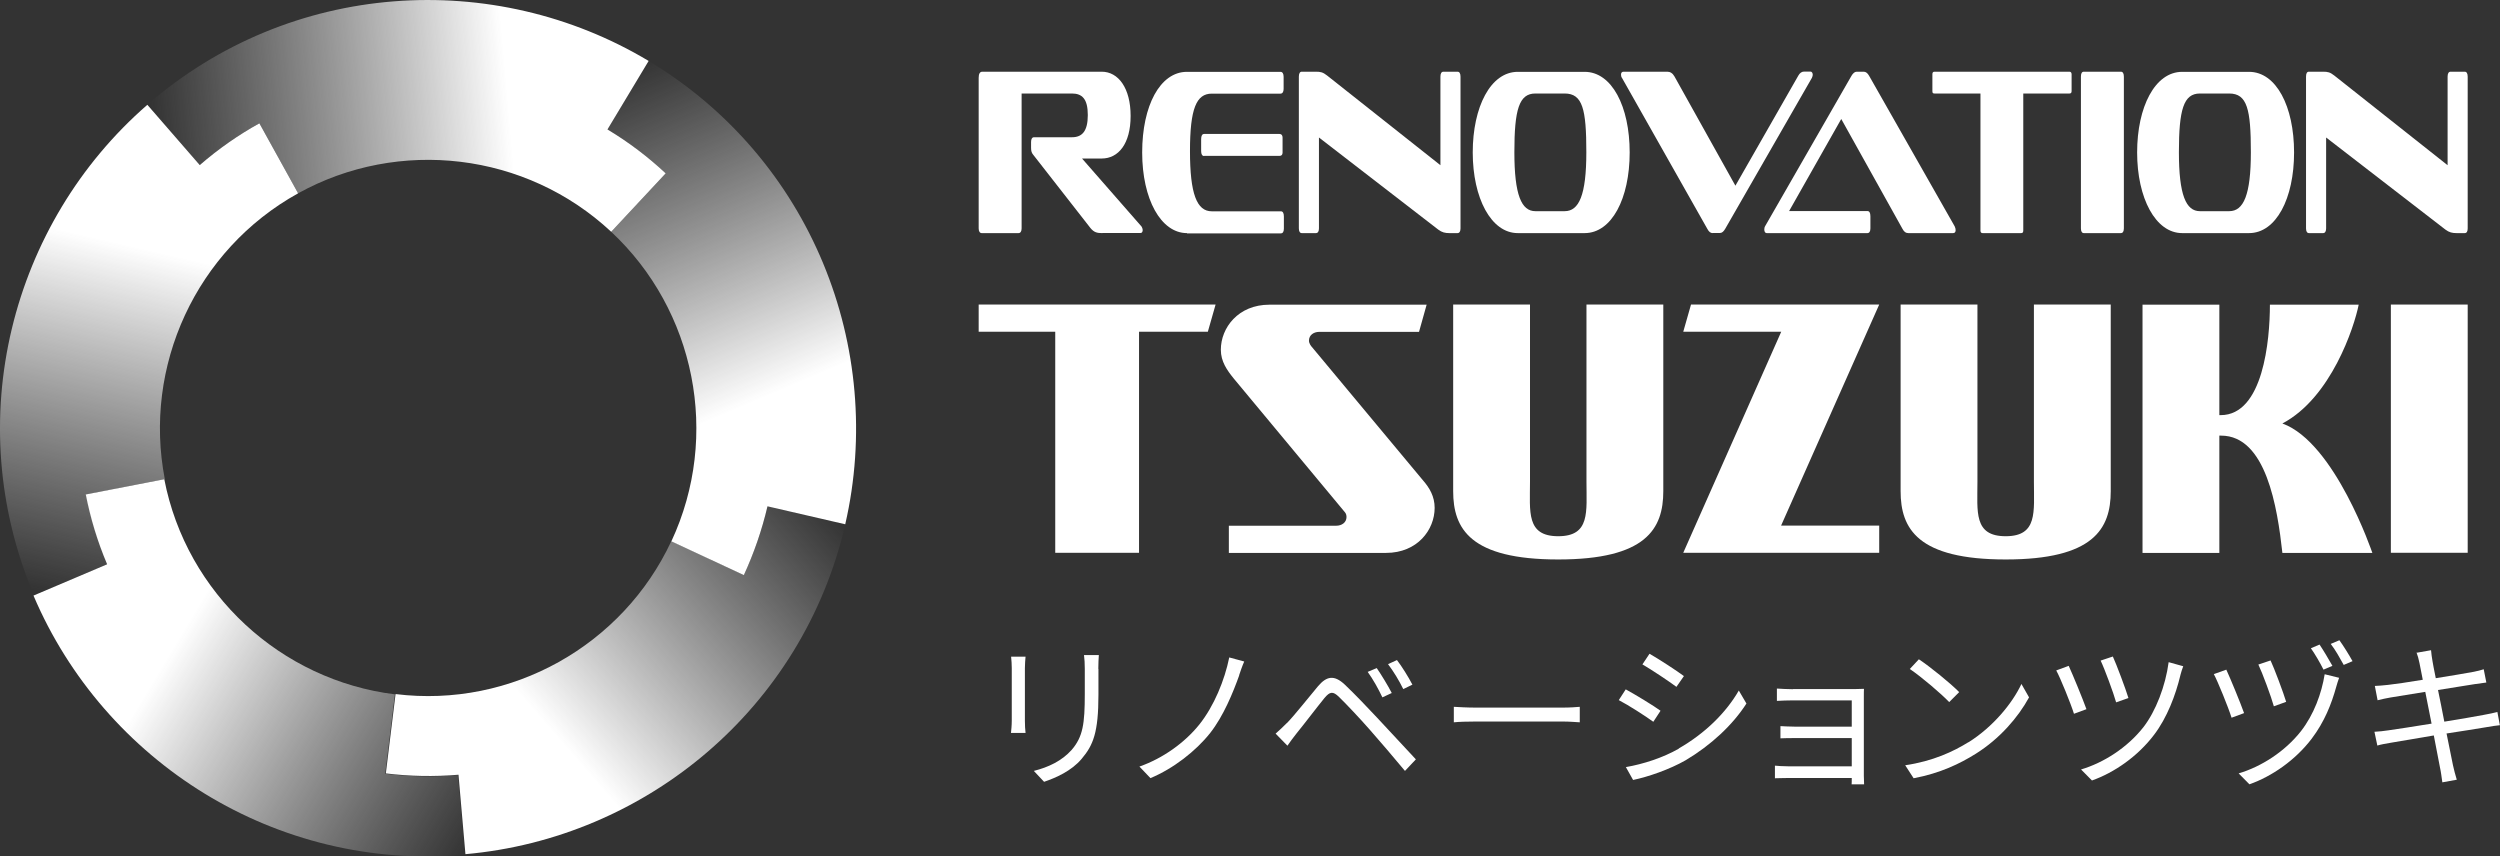 <?xml version="1.0" encoding="UTF-8"?>
<svg id="Layer_2" data-name="Layer 2" xmlns="http://www.w3.org/2000/svg" xmlns:xlink="http://www.w3.org/1999/xlink" viewBox="0 0 190.36 65.2">
  <rect x="0" y="0" width="190.36" height="65.2" fill="#333333" stroke="none"/>
  <defs>
    <style>
      .cls-1 {
        fill: url(#_名称未設定グラデーション_79-3);
      }

      .cls-1, .cls-2, .cls-3, .cls-4, .cls-5, .cls-6 {
        stroke-width: 0px;
      }

      .cls-2 {
        fill: #fff;
      }

      .cls-3 {
        fill: url(#_名称未設定グラデーション_76);
      }

      .cls-4 {
        fill: url(#_名称未設定グラデーション_79-2);
      }

      .cls-5 {
        fill: url(#_名称未設定グラデーション_79);
      }

      .cls-6 {
        fill: url(#_名称未設定グラデーション_76-2);
      }
    </style>
    <linearGradient id="_名称未設定グラデーション_76" data-name="名称未設定グラデーション 76" x1="1308.77" y1="-1765.92" x2="1344.76" y2="-1765.92" gradientTransform="translate(2380.26 549.54) rotate(139) scale(1.08 -1.08)" gradientUnits="userSpaceOnUse">
      <stop offset="0" stop-color="#e6e6e6" stop-opacity="0"/>
      <stop offset=".7" stop-color="#fff"/>
    </linearGradient>
    <linearGradient id="_名称未設定グラデーション_79" data-name="名称未設定グラデーション 79" x1="2102.8" y1="-1350.61" x2="2138.8" y2="-1350.61" gradientTransform="translate(1232.55 2482.19) rotate(-149) scale(1.08 -1.08)" gradientUnits="userSpaceOnUse">
      <stop offset="0" stop-color="#e6e6e6" stop-opacity="0"/>
      <stop offset=".7" stop-color="#fff"/>
    </linearGradient>
    <linearGradient id="_名称未設定グラデーション_76-2" data-name="名称未設定グラデーション 76" x1="1953.22" y1="-467.45" x2="1989.21" y2="-467.45" gradientTransform="translate(-960.71 1987.53) rotate(-77) scale(1.08 -1.08)" xlink:href="#_名称未設定グラデーション_76"/>
    <linearGradient id="_名称未設定グラデーション_79-2" data-name="名称未設定グラデーション 79" x1="669.66" y1="-1138.76" x2="705.66" y2="-1138.76" gradientTransform="translate(895.77 -1140.53) rotate(67) scale(1.08 -1.08)" xlink:href="#_名称未設定グラデーション_79"/>
    <linearGradient id="_名称未設定グラデーション_79-3" data-name="名称未設定グラデーション 79" x1="1067.6" y1="-338.54" x2="1103.58" y2="-338.54" gradientTransform="translate(-1168.79 -252.52) rotate(-5) scale(1.08 -1.08)" xlink:href="#_名称未設定グラデーション_79"/>
  </defs>
  <g id="_レイヤー_1" data-name="レイヤー 1">
    <g>
      <g>
        <path class="cls-3" d="M34.92,58.99h0c-1.88.16-3.74.12-5.54-.1l.74-6.04c8.83,1.09,17.31-3.72,21-11.65l5.52,2.57c.77-1.65,1.38-3.4,1.8-5.24h0l5.93,1.37h0c-3.25,14.09-15.24,23.93-28.93,25.14l-.53-6.06Z"/>
        <path class="cls-5" d="M8.15,42.95h0c-.74-1.74-1.27-3.52-1.62-5.3l5.98-1.16c1.69,8.73,8.89,15.31,17.56,16.38l-.74,6.05c1.81.22,3.66.26,5.54.1h0l.53,6.07h0c-14.41,1.26-27.47-7.1-32.85-19.74l5.6-2.38Z"/>
        <path class="cls-6" d="M15.21,12.57h0c1.43-1.24,2.95-2.3,4.54-3.18l2.95,5.33c-7.78,4.31-11.82,13.18-10.15,21.77l-5.98,1.16c.35,1.78.88,3.56,1.62,5.3h0s-5.6,2.38-5.6,2.38h0C-3.06,32.02.85,17,11.22,7.98l3.99,4.59Z"/>
        <path class="cls-4" d="M58.44,38.55h0c-.43,1.84-1.04,3.59-1.8,5.24l-5.52-2.57c3.76-8.06,1.81-17.61-4.58-23.57l4.15-4.45c-1.33-1.24-2.81-2.36-4.43-3.34h0s3.13-5.22,3.13-5.22h0c12.4,7.45,18.05,21.9,14.97,35.28l-5.93-1.37Z"/>
        <path class="cls-1" d="M46.26,9.86h0c1.62.97,3.1,2.1,4.43,3.34l-4.15,4.45c-6.5-6.07-16.19-7.17-23.84-2.93l-2.95-5.33c-1.59.88-3.11,1.94-4.54,3.18h0l-4-4.59h0C22.13-1.51,37.61-2.42,49.39,4.64l-3.13,5.21Z"/>
      </g>
      <g>
        <g>
          <g>
            <path class="cls-2" d="M173.8,32.24c3.69-1.95,5.46-7.32,5.8-9.04h-6.76c0,2.7-.51,8.41-3.75,8.41h-.1v-8.41h-5.85v18.9h5.85v-8.93h.13c3.43,0,4.29,5.47,4.67,8.93h6.85s-2.84-8.39-6.84-9.85Z"/>
            <rect class="cls-2" x="182.05" y="23.19" width="5.85" height="18.9"/>
            <path class="cls-2" d="M120.8,36.67h0c0,2.3.3,4.16-2.15,4.16s-2.15-1.86-2.15-4.16v-13.48h-5.85v14.21c0,2.87,1.31,5.2,8,5.2s8-2.33,8-5.2v-14.21h-5.85v13.48Z"/>
            <path class="cls-2" d="M154.87,36.67h0c0,2.3.3,4.16-2.15,4.16s-2.15-1.86-2.15-4.16v-13.48h-5.85v14.21c0,2.87,1.31,5.2,8,5.2s8-2.33,8-5.2v-14.21h-5.85v13.48Z"/>
            <polygon class="cls-2" points="128.76 23.19 128.17 25.26 135.63 25.26 128.17 42.09 143.09 42.09 143.09 40.02 135.62 40.02 143.09 23.19 128.76 23.19"/>
            <polygon class="cls-2" points="74.52 25.26 80.35 25.26 80.35 42.09 86.73 42.09 86.73 25.26 91.97 25.26 92.56 23.19 74.52 23.19 74.52 25.26"/>
            <path class="cls-2" d="M99.84,26.36s-.17-.21-.17-.42c0-.44.38-.67.78-.67h7.6l.58-2.07h-11.97c-2.38,0-3.7,1.76-3.7,3.43,0,.9.47,1.56.99,2.2l8.47,10.19s.11.12.11.34c0,.44-.38.67-.78.67h-8.18v2.07h11.97c2.39,0,3.7-1.76,3.7-3.43,0-.86-.38-1.52-.91-2.12l-8.48-10.18Z"/>
          </g>
          <g>
            <path class="cls-2" d="M83.94,17.75c-.4,0-.64-.05-.92-.4l-4.35-5.57c-.11-.13-.16-.27-.16-.52v-.45c0-.23.08-.36.23-.36h2.89c.76,0,1.2-.45,1.2-1.69s-.44-1.64-1.21-1.64h-3.83v10.27c0,.23-.09.36-.23.36h-2.81c-.14,0-.23-.13-.23-.36V5.93c0-.31.09-.47.28-.47h9.09c1.26,0,2.2,1.24,2.2,3.37s-.94,3.24-2.2,3.24h-1.5l4.54,5.19c.04.07.08.18.08.25,0,.11-.04.23-.16.23h-2.9Z"/>
            <path class="cls-2" d="M90.38,17.75c-1.98,0-3.41-2.58-3.41-6.14s1.36-6.14,3.41-6.14h7.12c.15,0,.24.13.24.38v.92c0,.23-.09.36-.24.36h-5.23c-1.17,0-1.66,1.13-1.66,4.38s.52,4.58,1.66,4.58h5.26c.15,0,.23.13.23.4v.92c0,.23-.08.36-.23.36h-7.15ZM91.69,11.88c-.15,0-.23-.13-.23-.38v-.9c0-.27.08-.4.23-.4h5.74c.15,0,.23.11.23.27v1.15c0,.16-.08.25-.23.25h-5.74Z"/>
            <path class="cls-2" d="M110.36,17.75c-.32,0-.56-.05-.85-.27l-9.08-7.01v6.92c0,.23-.08.36-.23.36h-1.08c-.14,0-.22-.13-.22-.36V5.84c0-.25.08-.38.22-.38h1.07c.37,0,.54.04.86.29l8.63,6.83v-6.74c0-.25.08-.38.23-.38h1.07c.15,0,.23.13.23.38v11.55c0,.23-.08.36-.23.36h-.63Z"/>
            <path class="cls-2" d="M115.57,17.75c-2.03,0-3.43-2.67-3.43-6.14s1.36-6.14,3.43-6.14h5.09c2.07,0,3.43,2.63,3.43,6.14s-1.37,6.14-3.43,6.14h-5.09ZM119.14,16.08c1.09,0,1.65-1.22,1.65-4.49s-.28-4.47-1.65-4.47h-2.23c-1.24,0-1.6,1.21-1.6,4.47s.54,4.49,1.6,4.49h2.23Z"/>
            <path class="cls-2" d="M130.42,17.75c-.17,0-.29-.09-.41-.31l-6.49-11.48c-.07-.09-.09-.2-.09-.27,0-.13.05-.23.19-.23h3.34c.21,0,.4.11.54.36l4.64,8.32,4.79-8.38c.11-.2.26-.31.44-.31h.49c.1,0,.17.11.17.25,0,.06-.03.14-.06.22l-6.61,11.51c-.12.2-.24.31-.39.31h-.54Z"/>
            <path class="cls-2" d="M145.31,17.75c-.19,0-.32-.09-.44-.31l-4.67-8.38-3.97,7.01h5.96c.15,0,.23.13.23.4v.92c0,.23-.08.36-.23.36h-7.67c-.11,0-.18-.11-.18-.27,0-.07.01-.18.07-.27l6.57-11.44c.12-.2.25-.31.4-.31h.53c.17,0,.29.11.41.31l6.52,11.47c.05.11.07.2.07.29,0,.13-.06.22-.19.22h-3.42Z"/>
            <path class="cls-2" d="M150.96,17.75c-.11,0-.16-.07-.16-.2V7.12h-3.5c-.12,0-.16-.04-.16-.18v-1.28c0-.13.04-.2.16-.2h10.28c.1,0,.16.07.16.2v1.28c0,.14-.07.18-.16.18h-3.52v10.43c0,.13-.04.2-.16.2h-2.93Z"/>
            <path class="cls-2" d="M158.67,17.75c-.14,0-.22-.13-.22-.36V5.84c0-.25.07-.38.22-.38h2.82c.15,0,.23.13.23.38v11.55c0,.23-.08.36-.23.36h-2.82Z"/>
            <path class="cls-2" d="M166.16,17.75c-2.03,0-3.43-2.67-3.43-6.14s1.36-6.14,3.43-6.14h5.09c2.07,0,3.43,2.63,3.43,6.14s-1.37,6.14-3.43,6.14h-5.09ZM169.74,16.08c1.09,0,1.65-1.22,1.65-4.49s-.28-4.47-1.65-4.47h-2.23c-1.24,0-1.6,1.21-1.6,4.47s.54,4.49,1.6,4.49h2.23Z"/>
            <path class="cls-2" d="M187.05,17.75c-.32,0-.56-.05-.85-.27l-9.08-7.01v6.92c0,.23-.08.36-.23.36h-1.08c-.14,0-.22-.13-.22-.36V5.84c0-.25.07-.38.22-.38h1.07c.37,0,.54.04.86.29l8.63,6.83v-6.74c0-.25.08-.38.23-.38h1.07c.15,0,.23.13.23.38v11.55c0,.23-.07.36-.23.36h-.63Z"/>
          </g>
        </g>
        <g>
          <path class="cls-2" d="M78.04,50.86v4.03c0,.3.02.7.05.92h-1.11c.02-.18.06-.57.06-.93v-4.01c0-.22-.02-.64-.05-.87h1.1c-.02.23-.05.58-.05.87ZM83.64,50.94v1.95c0,2.89-.4,3.85-1.27,4.88-.78.94-1.99,1.46-2.87,1.76l-.78-.83c1.11-.28,2.13-.76,2.88-1.6.86-1,1-1.98,1-4.26v-1.91c0-.41-.02-.75-.06-1.05h1.13c-.02.3-.04.64-.04,1.05Z"/>
          <path class="cls-2" d="M94.36,51.42c-.47,1.31-1.19,3.09-2.21,4.39-1.1,1.39-2.82,2.72-4.55,3.44l-.84-.88c1.8-.63,3.46-1.83,4.56-3.2,1.12-1.4,1.93-3.38,2.28-5.11l1.14.31c-.14.31-.29.75-.39,1.05Z"/>
          <path class="cls-2" d="M97.99,55.06c.57-.58,1.62-1.92,2.37-2.81.65-.76,1.22-.89,2.04-.12.74.7,1.76,1.77,2.47,2.53.81.86,2.01,2.17,2.94,3.16l-.83.88c-.86-1.04-1.92-2.27-2.69-3.15-.7-.8-1.82-1.99-2.33-2.48-.47-.46-.7-.41-1.11.08-.58.71-1.58,2.03-2.13,2.7-.24.3-.51.67-.69.93l-.9-.92c.31-.27.53-.48.86-.81ZM105.97,52.77l-.71.33c-.3-.64-.72-1.39-1.12-1.94l.69-.29c.3.43.86,1.34,1.15,1.91ZM107.55,52.13l-.7.34c-.31-.64-.75-1.36-1.16-1.9l.68-.31c.33.42.89,1.31,1.18,1.88Z"/>
          <path class="cls-2" d="M112.38,53.88h6.61c.6,0,1.04-.04,1.3-.06v1.18c-.24-.01-.75-.06-1.29-.06h-6.62c-.66,0-1.3.02-1.68.06v-1.18c.36.02,1,.06,1.68.06Z"/>
          <path class="cls-2" d="M126.44,54.12l-.55.84c-.59-.43-1.91-1.28-2.63-1.65l.53-.82c.71.39,2.12,1.24,2.65,1.63ZM127.83,56.99c2-1.15,3.59-2.71,4.57-4.41l.58.99c-1.04,1.63-2.71,3.18-4.63,4.32-1.22.7-2.88,1.27-4,1.5l-.55-.98c1.33-.23,2.82-.71,4.04-1.41ZM128.22,51.48l-.57.82c-.58-.43-1.88-1.3-2.59-1.71l.54-.81c.71.4,2.1,1.31,2.62,1.7Z"/>
          <path class="cls-2" d="M136.52,52.47h4.67c.27,0,.58-.01.74-.02-.01.13-.01.39-.01.62v6c0,.19.01.48.02.65h-.95c.01-.11.01-.29.01-.48h-4.85c-.39,0-.81.02-1,.02v-.96c.19.02.58.05.99.05h4.86v-2.15h-4.35c-.42,0-.84.01-1.08.02v-.93c.23.01.66.04,1.07.04h4.36v-2h-4.47c-.31,0-1.01.02-1.23.04v-.94c.23.02.92.05,1.23.05Z"/>
          <path class="cls-2" d="M149.89,56.52c1.86-1.17,3.33-2.95,4.03-4.44l.58,1.02c-.82,1.51-2.23,3.15-4.05,4.29-1.21.76-2.72,1.49-4.74,1.87l-.64-.99c2.11-.31,3.68-1.05,4.82-1.76ZM149.18,52.7l-.76.76c-.6-.63-2.11-1.92-3-2.52l.69-.74c.86.57,2.4,1.82,3.07,2.5Z"/>
          <path class="cls-2" d="M158.87,54l-.95.35c-.23-.75-1.06-2.79-1.35-3.3l.95-.35c.31.67,1.07,2.52,1.35,3.3ZM166.02,51.43c-.36,1.5-1.01,3.22-2,4.52-1.24,1.64-3.03,2.88-4.73,3.48l-.83-.84c1.72-.51,3.52-1.66,4.74-3.21.95-1.22,1.69-3.15,1.93-4.96l1.11.31c-.08.21-.17.49-.22.69ZM162.07,53.15l-.94.33c-.19-.69-.88-2.56-1.18-3.18l.93-.31c.27.58.99,2.5,1.19,3.17Z"/>
          <path class="cls-2" d="M170.87,54.3l-.95.35c-.23-.75-1.06-2.79-1.35-3.32l.95-.34c.31.67,1.07,2.51,1.35,3.3ZM177.89,52.3c-.36,1.29-.88,2.64-1.87,3.95-1.24,1.63-3.03,2.87-4.74,3.47l-.82-.83c1.72-.51,3.52-1.66,4.74-3.21.99-1.27,1.58-2.89,1.81-4.34l1.1.27c-.08.2-.16.49-.22.69ZM174.08,53.44l-.94.34c-.19-.7-.88-2.56-1.18-3.18l.93-.31c.27.57.99,2.48,1.19,3.16ZM177.6,50.7l-.68.29c-.24-.49-.66-1.21-.96-1.63l.66-.28c.28.41.72,1.16.98,1.62ZM179.14,50.34l-.68.29c-.27-.49-.66-1.19-.99-1.6l.66-.28c.3.41.74,1.12,1,1.59Z"/>
          <path class="cls-2" d="M184.03,49.7l1.08-.19c.01.23.07.57.11.83.02.13.11.63.25,1.3,1.17-.19,2.28-.37,2.79-.47.35-.06.65-.14.86-.21l.2,1.01c-.18.02-.55.07-.87.12-.55.08-1.65.27-2.81.45.16.75.32,1.6.48,2.41,1.22-.19,2.36-.4,2.97-.51.47-.08.81-.16,1.07-.23l.19,1.01c-.25.02-.64.08-1.09.16-.66.11-1.78.29-2.97.47.24,1.18.43,2.15.49,2.42.08.35.18.76.29,1.1l-1.1.2c-.06-.41-.1-.77-.18-1.13-.05-.27-.24-1.24-.47-2.44-1.36.23-2.65.45-3.24.55-.47.08-.81.14-1.06.22l-.22-1.05c.28-.01.75-.06,1.06-.11.6-.08,1.92-.29,3.29-.51-.17-.82-.34-1.68-.48-2.42-1.14.18-2.19.35-2.65.43-.34.06-.62.12-.98.21l-.21-1.09c.3-.01.61-.04,1-.08.47-.05,1.52-.2,2.65-.39-.13-.65-.22-1.12-.25-1.27-.06-.31-.14-.58-.23-.82Z"/>
        </g>
      </g>
    </g>
  </g>
</svg>